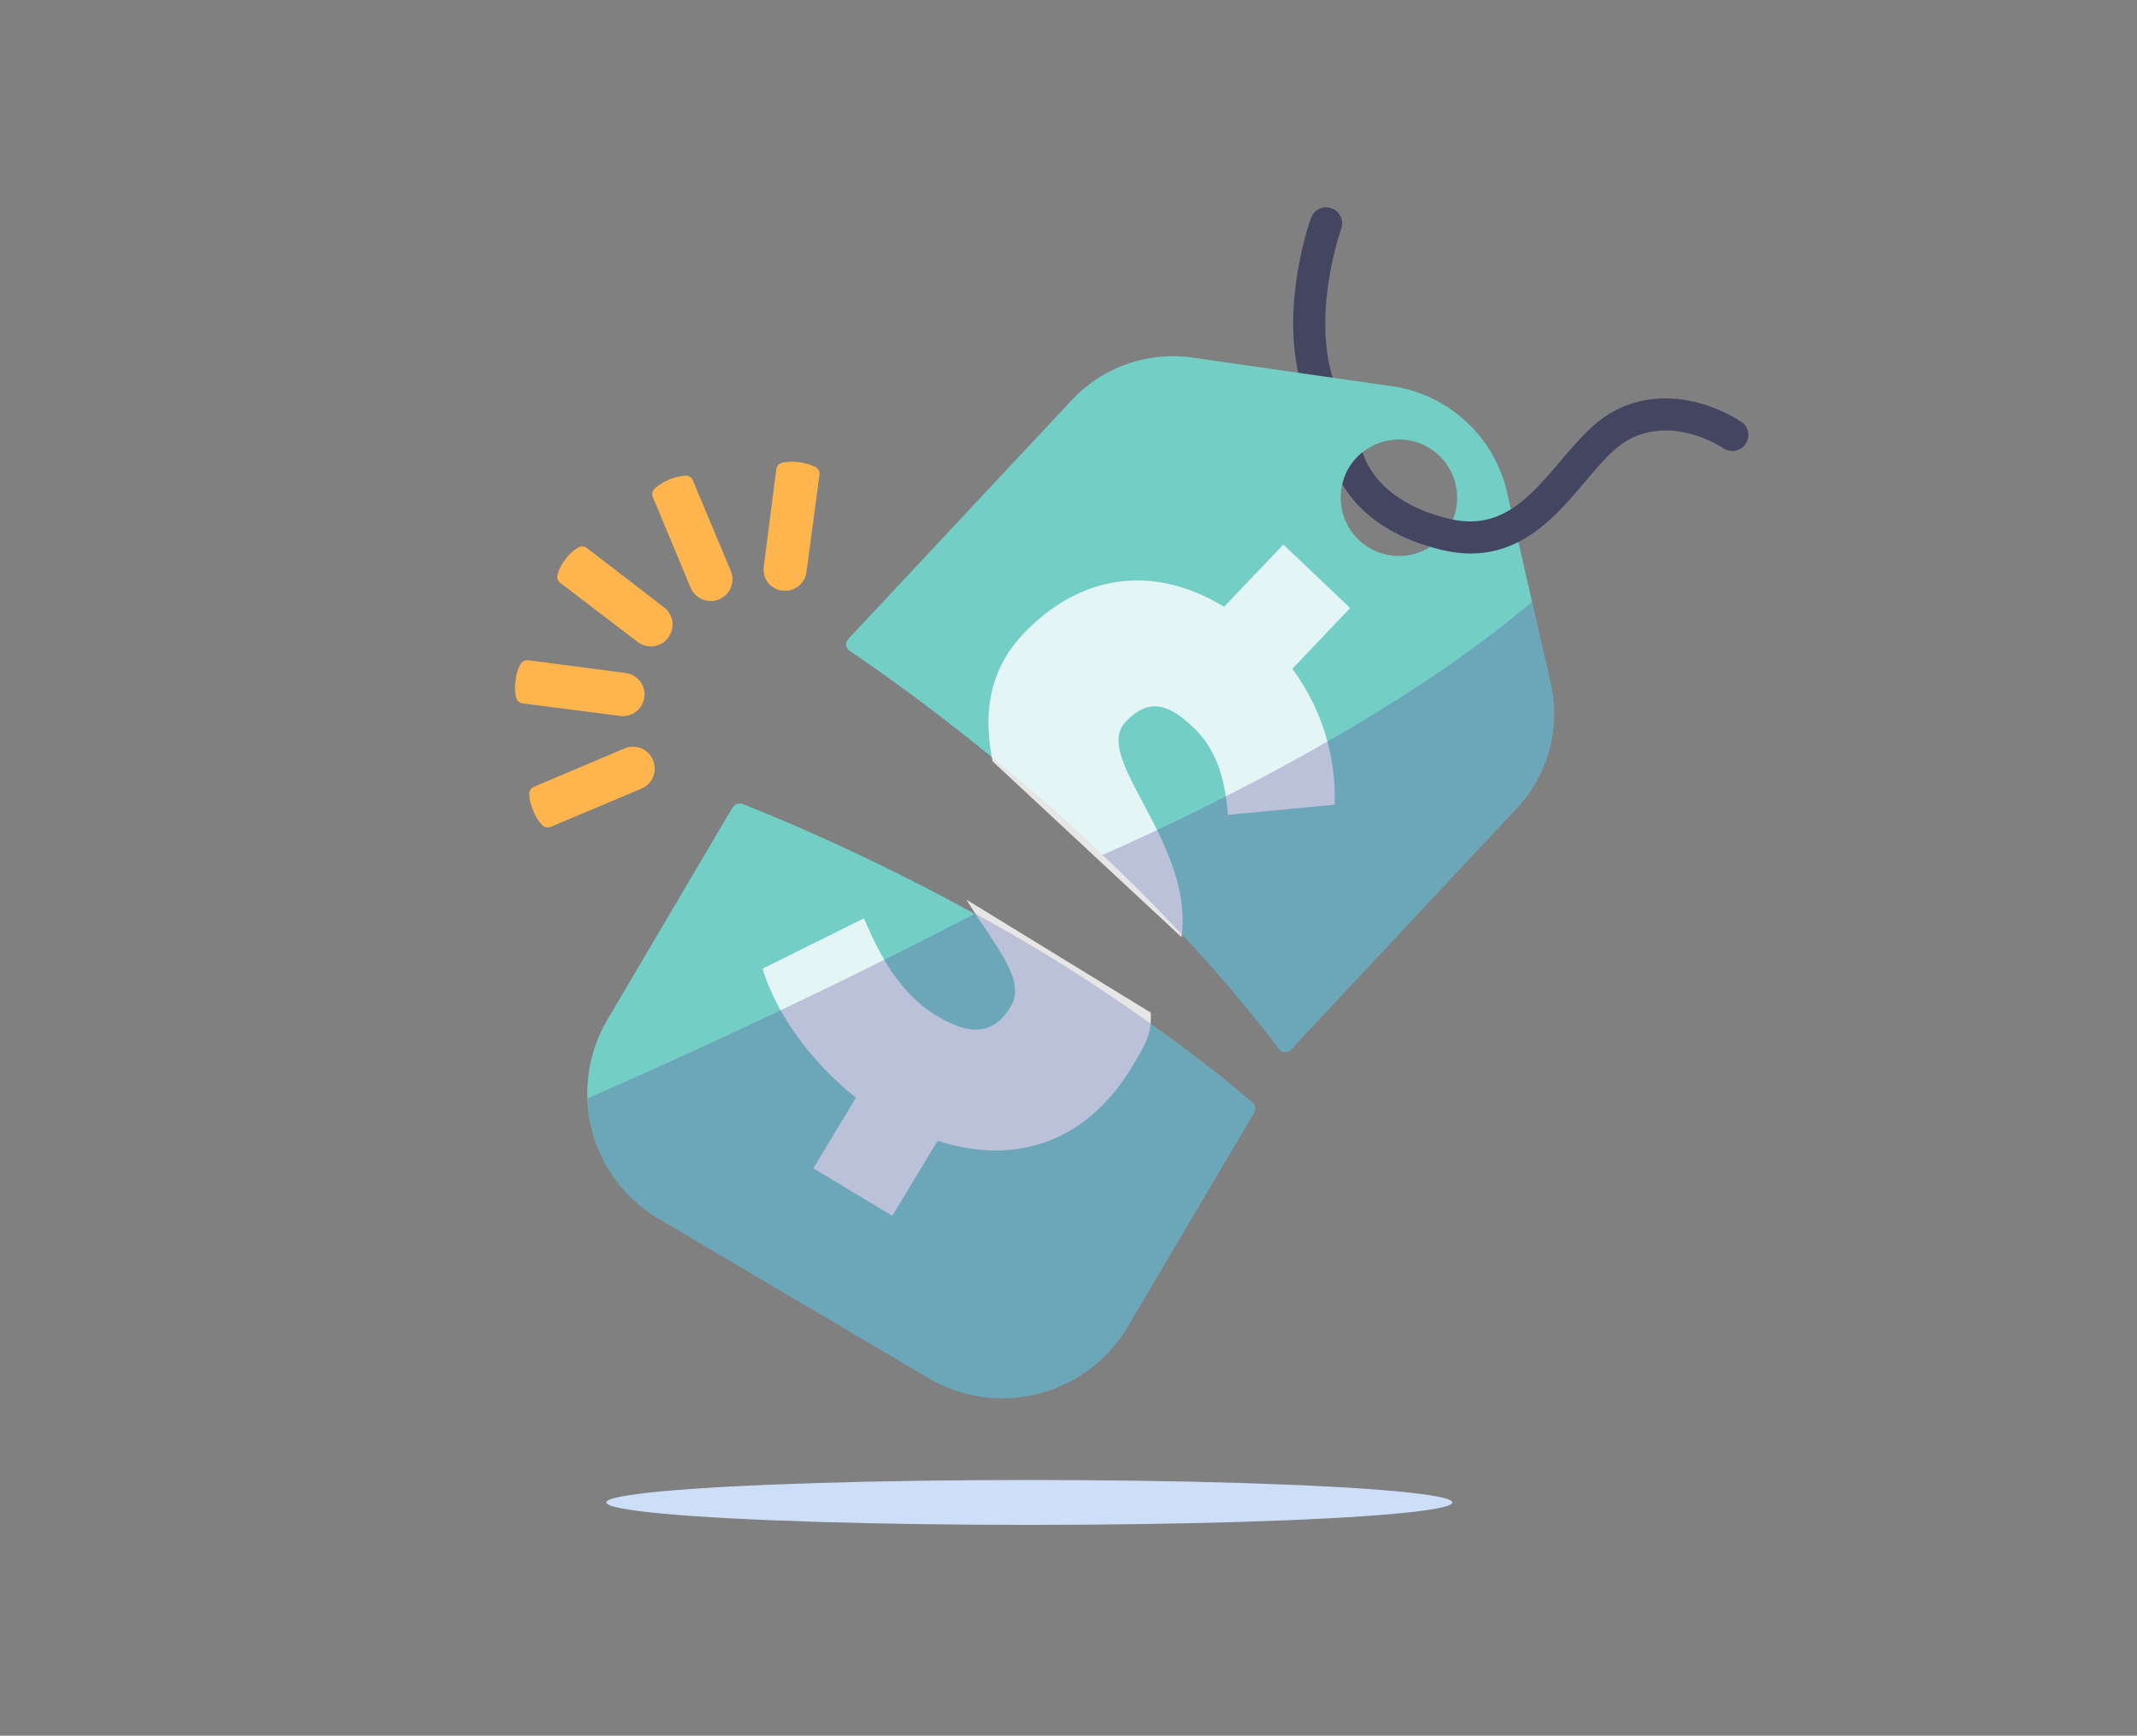 <svg xmlns="http://www.w3.org/2000/svg" viewBox="0 0 277 225"><rect x="0" y="0" width="277" height="225" fill="#808080" stroke="none"/><defs><style>.cls-1{isolation:isolate;}.cls-2{fill:#444560;}.cls-3{fill:#cddff8;}.cls-4{fill:#73cec6;}.cls-5{fill:#ffb54d;}.cls-6{fill:#fff;opacity:0.8;}.cls-7{fill:#5a489b;opacity:0.3;mix-blend-mode:multiply;}</style></defs><title>FlyStaySave</title><g class="cls-1"><g id="Layer_2" data-name="Layer 2"><path class="cls-2" d="M173.2,57a2.08,2.08,0,0,1-1.46-.83c-7.89-10.69-2.05-27.23-1.8-27.93a2.07,2.07,0,0,1,3.9,1.41c-.08.24-5.31,15.19,1.23,24A2.08,2.08,0,0,1,173.2,57Z"/><ellipse class="cls-3" cx="133.42" cy="194.76" rx="54.83" ry="2.91"/><path class="cls-4" d="M95,104.59,78.76,132.13A18.87,18.87,0,0,0,85.4,158l34.92,20.63A18.88,18.88,0,0,0,146.16,172l16.41-27.78a1,1,0,0,0-.22-1.28c-24.76-21.07-54.2-34-66.1-38.73a1,1,0,0,0-1.22.43"/><path class="cls-4" d="M201,88.55,195.34,63.8a17.94,17.94,0,0,0-14.93-13.74l-25.84-3.7a17.93,17.93,0,0,0-15.63,5.49l-29,31a1,1,0,0,0,.16,1.5C121,91.71,146.38,110.5,165.79,136a1,1,0,0,0,1.52.08l29.31-31.32A17.9,17.9,0,0,0,201,88.55M186.85,69.68A7.55,7.55,0,1,1,186.49,59a7.56,7.56,0,0,1,.36,10.66"/><path class="cls-2" d="M225.7,54.69c-.33-.23-8.1-5.54-16.12-1.59-2.82,1.38-5,3.95-7.31,6.68-4,4.67-7.68,9.08-14.43,7.47-8.31-2-10.61-6.64-11.22-8.62h0A7.2,7.2,0,0,0,174,62.79c1.79,3,5.45,6.72,12.89,8.49a17.58,17.58,0,0,0,2.24.39c7.85.8,12.51-4.71,16.32-9.21,2-2.39,3.93-4.64,6-5.64,5.8-2.86,11.86,1.23,11.92,1.27a2.07,2.07,0,0,0,2.37-3.4Z"/><path class="cls-5" d="M80.38,92.8a2.79,2.79,0,0,0,2.08-.56,2.81,2.81,0,0,0-1.36-5L68.47,85.59a1,1,0,0,0-1,.52,5.18,5.18,0,0,0-.63,2.11,5.44,5.44,0,0,0,.07,2.21,1,1,0,0,0,.82.75Z"/><path class="cls-5" d="M83.12,102.24a2.81,2.81,0,0,0,1.52-3.69A2.78,2.78,0,0,0,83.11,97,2.84,2.84,0,0,0,81,97L69.2,102a1,1,0,0,0-.59.94,5.32,5.32,0,0,0,.51,2.14,5.54,5.54,0,0,0,1.16,1.87,1,1,0,0,0,1.09.24Z"/><path class="cls-5" d="M86.15,78.79a2.82,2.82,0,0,1-3.42,4.48L72.6,75.54a1,1,0,0,1-.33-1.06,5.31,5.31,0,0,1,1-1.94A5.42,5.42,0,0,1,74.91,71a1,1,0,0,1,1.11,0Z"/><path class="cls-5" d="M94.72,74a2.82,2.82,0,0,1-3.67,3.7,2.88,2.88,0,0,1-1.53-1.52L84.61,64.42a1,1,0,0,1,.25-1.08,6.81,6.81,0,0,1,4-1.68,1,1,0,0,1,.94.59Z"/><path class="cls-5" d="M104.54,74.15a2.82,2.82,0,0,1-5,1.37A2.85,2.85,0,0,1,99,73.44l1.63-12.64a1,1,0,0,1,.75-.82,6.91,6.91,0,0,1,4.32.56,1,1,0,0,1,.52,1Z"/><path class="cls-6" d="M153.15,121.48c1.68-12.21-11.68-23.24-7.26-27.89,2.94-3.09,5.45-2.48,8.77.69,2.86,2.72,4.08,6.23,4.51,11.35L173,104.31a28,28,0,0,0-5.49-17.61l7.5-7.88-8.66-8.23-7.69,8.07c-9-5.51-18.54-4.35-26,3.49-4.75,5-5.13,10.84-4,16.54Z"/><path class="cls-6" d="M125.27,116.62c3.81,6.21,7.81,10.41,5.74,13.85s-4.91,4-9.48,1.27c-3.84-2.31-6.8-6.08-9.54-12.71l-13.15,6.54c2.08,6.8,7.27,12.92,12.11,16.71l-5.52,9.17,10.24,6.16,5.86-9.73c11,3.54,19.82-.65,25.13-9.48,1.88-3.13,2.59-4.18,2.51-7.13Z"/><path class="cls-7" d="M126.37,118.43c-20.81,10.88-41,19.93-50.21,23.95A18.8,18.8,0,0,0,85.4,158l34.92,20.64A18.88,18.88,0,0,0,146.16,172l16.41-27.78a1,1,0,0,0-.22-1.28A219.24,219.24,0,0,0,126.37,118.43Z"/><path class="cls-7" d="M198.58,78c-18.93,16.18-47.91,29.42-55.67,32.82A212,212,0,0,1,165.79,136a1,1,0,0,0,1.52.08l29.31-31.32A17.9,17.9,0,0,0,201,88.55Z"/></g></g></svg>